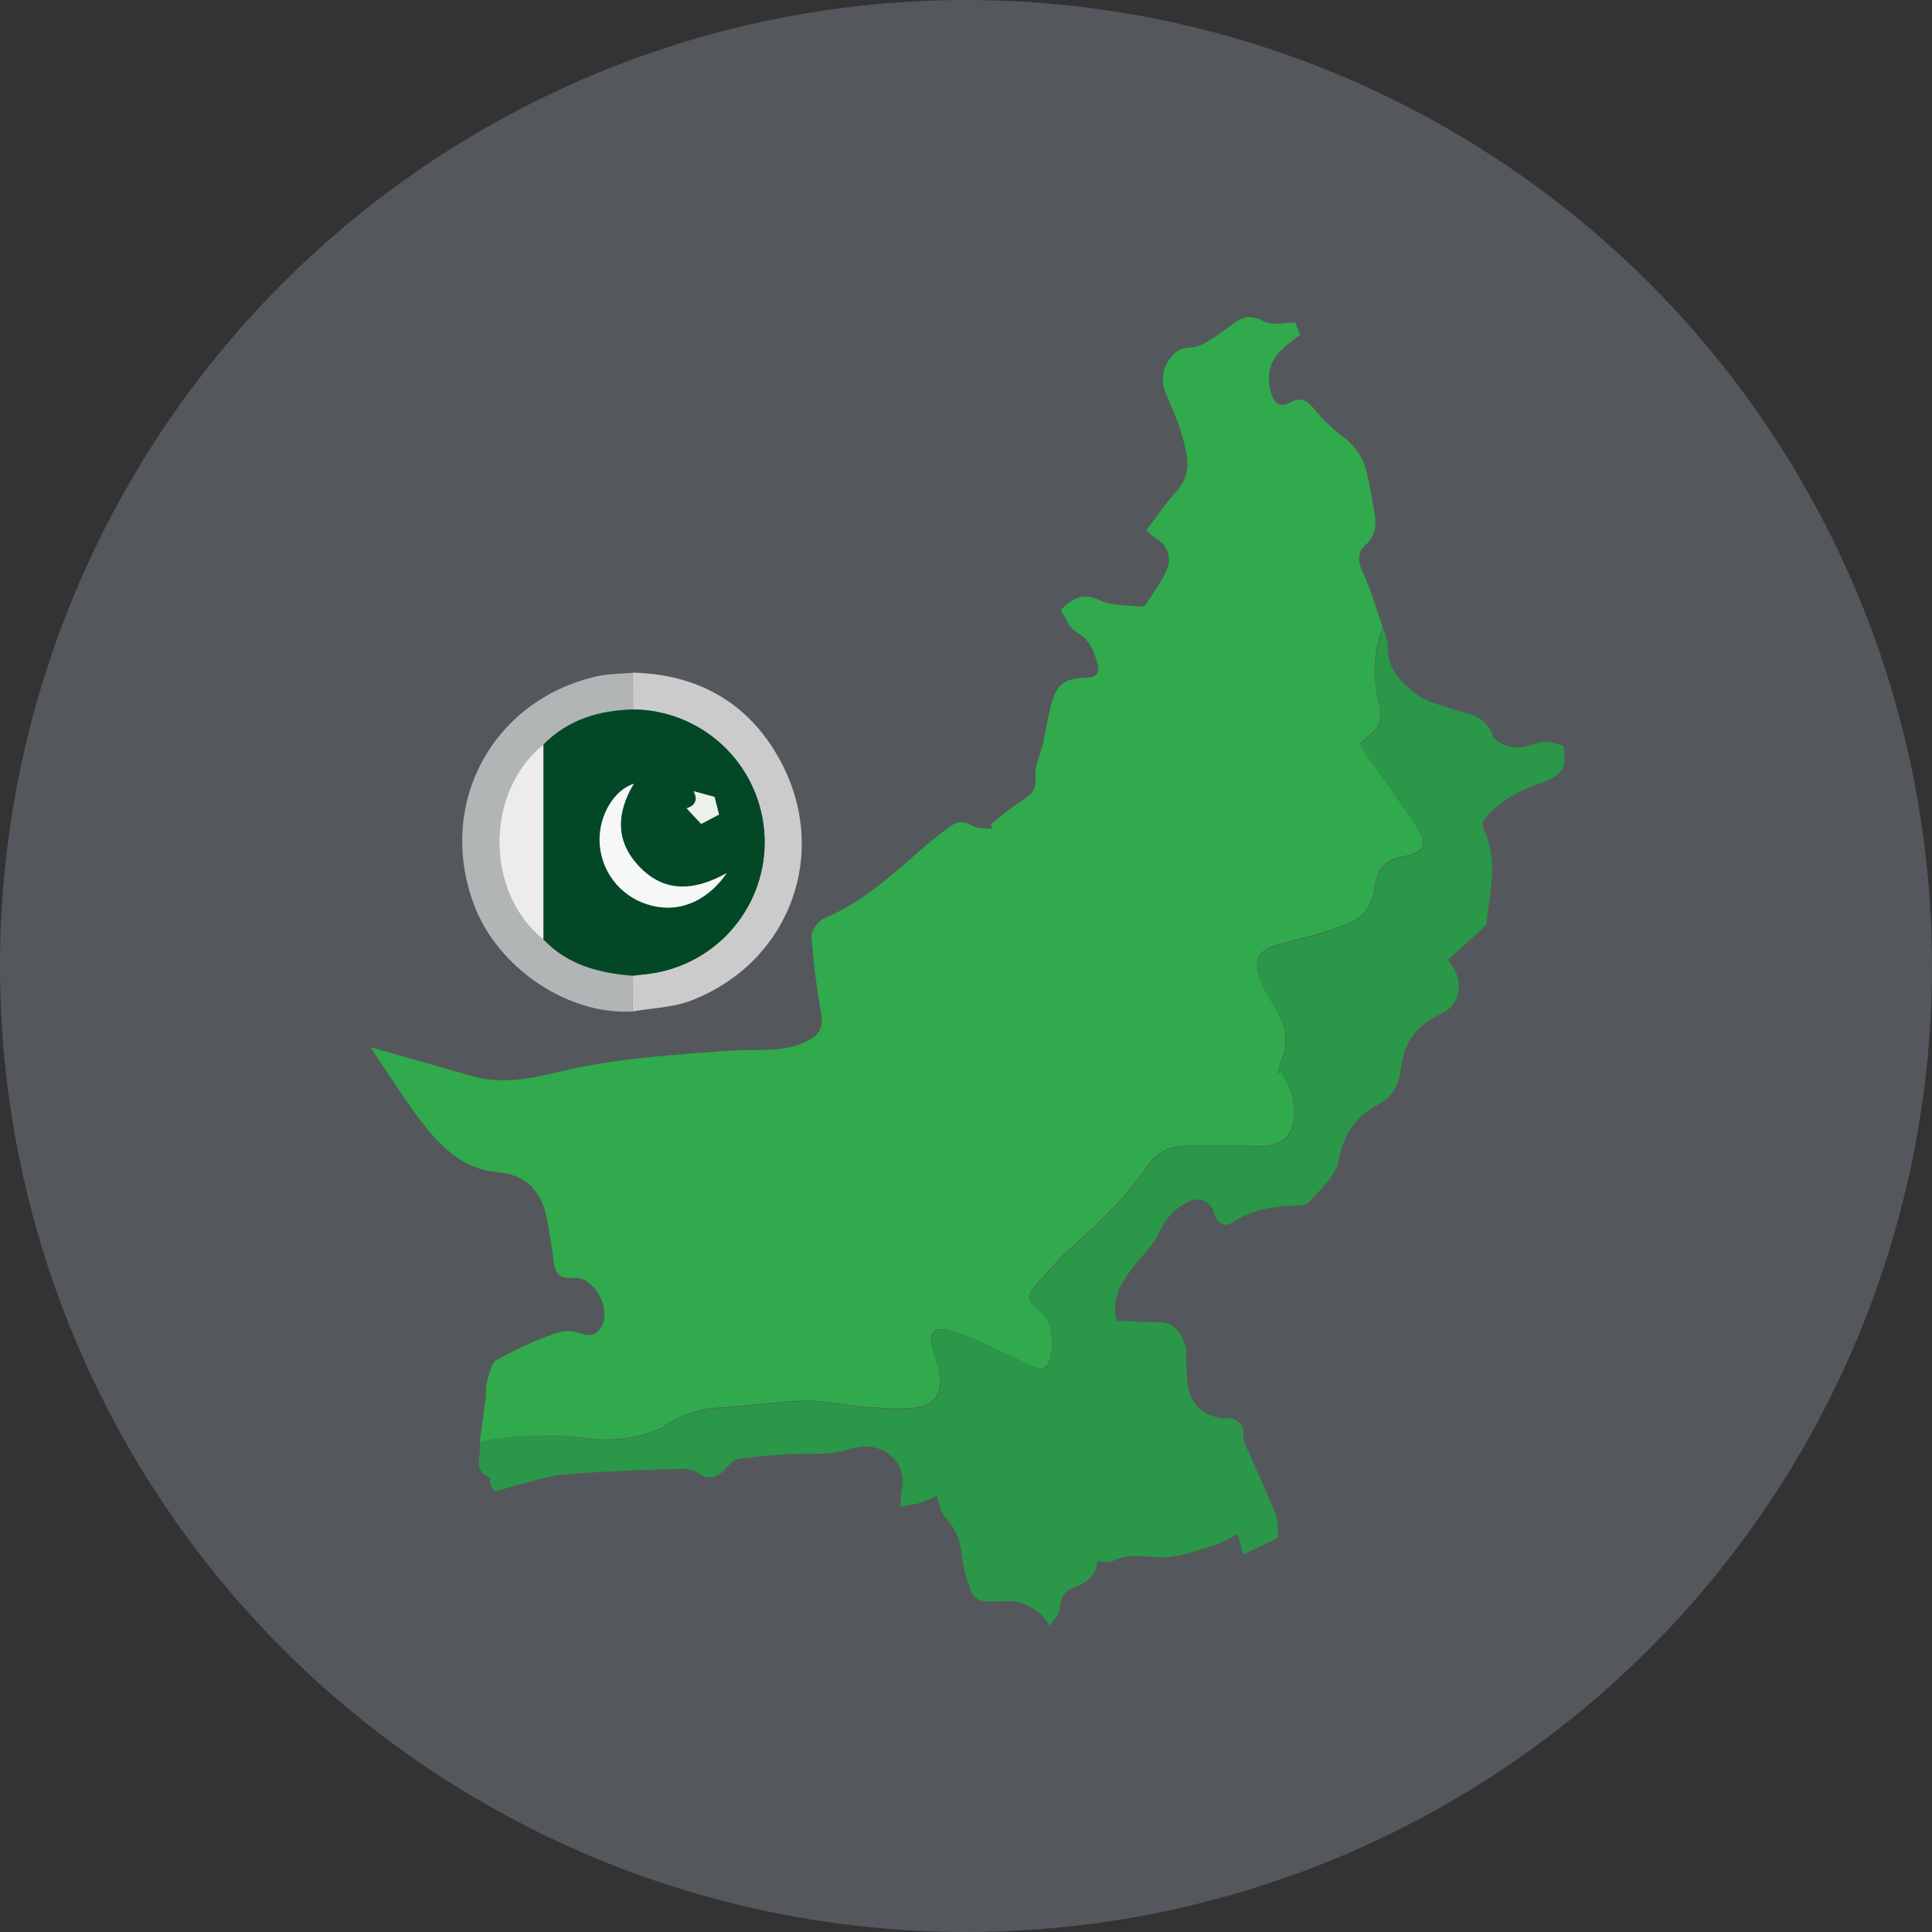 <svg width="280" height="280" viewBox="0 0 280 280" fill="none" xmlns="http://www.w3.org/2000/svg">
<rect x="0" y="0" width="280" height="280" fill="#333333" stroke="none"/>
<g clip-path="url(#clip0_3323_21200)">
<circle opacity="0.2" cx="140" cy="140" r="140" fill="#DAEDFE"/>
<path d="M69.53 208.952C69.827 206.792 70.14 204.632 70.41 202.428C70.491 201.796 70.335 201.111 70.518 200.522C70.891 199.323 71.096 197.6 71.95 197.109C74.728 195.557 77.633 194.242 80.633 193.177C81.814 192.804 83.087 192.838 84.246 193.275C85.666 193.815 86.482 193.329 87.13 192.33C88.718 189.889 86.12 184.953 83.193 185.201C80.731 185.406 80.401 184.218 80.18 182.377C79.926 180.319 79.597 178.262 79.17 176.231C78.365 172.451 76.07 170.231 72.149 169.891C67.289 169.464 64.157 166.467 61.419 163C58.929 159.841 56.823 156.385 54.544 153.063C54.333 152.75 54.134 152.426 53.718 151.773C58.832 153.225 63.606 154.57 68.374 155.942C72.56 157.146 76.74 156.379 80.747 155.402C89.047 153.371 97.488 152.874 105.945 152.259C109.763 151.983 113.781 152.728 117.394 150.639C118.922 149.753 119.311 148.662 119.014 146.858C118.347 143.169 117.878 139.446 117.61 135.706C117.556 134.853 118.593 133.444 119.462 133.087C125.527 130.576 130.058 126.007 134.945 121.903C135.773 121.212 136.619 120.548 137.483 119.91C138.515 119.149 139.471 118.83 140.788 119.624C141.609 120.132 142.835 119.981 143.883 120.126L143.602 119.516C144.832 118.402 146.133 117.369 147.496 116.422C149.013 115.487 150.336 114.839 150.066 112.528C149.888 111 150.801 109.358 151.146 107.754C151.562 105.923 151.859 104.06 152.313 102.24C153.058 99.27 154.192 98.303 157.259 98.228C159.112 98.185 159.468 97.439 158.955 95.814C158.415 94.053 157.783 92.573 155.936 91.564C154.927 91.024 154.451 89.49 153.722 88.388C155.521 86.644 157.022 85.866 159.393 87C161.056 87.794 163.173 87.67 165.063 87.913C165.371 87.951 165.862 87.881 165.992 87.681C167.115 85.947 168.449 84.278 169.157 82.383C169.476 81.623 169.503 80.771 169.232 79.992C168.96 79.213 168.41 78.563 167.688 78.165C167.136 77.769 166.616 77.33 166.132 76.853C167.655 74.866 168.946 72.894 170.517 71.177C172.931 68.542 172.035 65.685 171.252 62.888C170.679 60.83 169.697 58.891 168.924 56.882C168.581 56.078 168.461 55.196 168.577 54.329C168.693 53.462 169.04 52.643 169.583 51.957C169.884 51.453 170.316 51.04 170.834 50.762C171.351 50.484 171.934 50.352 172.521 50.38C173.476 50.275 174.389 49.934 175.178 49.387C176.501 48.598 177.738 47.669 178.958 46.757C180.411 45.676 181.658 45.795 183.333 46.632C184.467 47.205 186.125 46.746 187.707 46.746L188.431 48.517C187.707 49.057 187.016 49.597 186.351 50.137C184.072 51.984 183.462 54.117 184.224 56.969C184.634 58.502 185.568 59.096 186.891 58.367C188.701 57.379 189.592 58.184 190.672 59.529C191.828 60.926 193.148 62.179 194.603 63.26C196.42 64.576 197.683 66.52 198.146 68.715C198.562 70.615 198.896 72.538 199.226 74.455C199.523 76.2 199.275 77.739 197.849 79.046C196.693 80.126 196.769 81.33 197.476 82.864C198.675 85.44 199.447 88.221 200.398 90.916C199.229 93.92 198.926 97.193 199.523 100.361C199.761 101.803 200.301 103.391 199.928 104.681C199.599 105.826 198.189 106.658 197.071 107.83C197.163 107.981 197.433 108.505 197.768 108.985C200.295 112.609 202.877 116.189 205.328 119.851C206.975 122.286 206.408 123.529 203.616 124.052C200.673 124.592 199.68 125.629 199.215 128.637C198.842 131.062 197.768 132.958 195.354 133.849C193.912 134.389 192.47 134.929 190.99 135.361C188.83 135.993 186.578 136.441 184.423 137.132C182.641 137.705 181.799 139.146 182.312 140.912C182.787 142.446 183.466 143.908 184.332 145.26C185.99 147.96 187.107 150.66 185.612 153.787C185.419 154.357 185.294 154.948 185.239 155.547L185.725 155.358C186.265 156.541 187.064 157.67 187.302 158.912C187.999 162.519 187.577 166.262 182.252 166.094C178.91 165.986 175.561 166.127 172.219 166.04C169.707 165.976 167.693 166.915 166.338 168.93C163.254 173.482 159.317 177.192 155.24 180.811C153.29 182.539 151.632 184.591 149.872 186.535C148.856 187.647 148.97 188.695 150.196 189.602C152.68 191.422 152.777 193.977 152.27 196.623C152.005 198.022 151.233 198.821 149.677 198.081C147.307 196.952 144.952 195.802 142.565 194.727C140.999 193.959 139.374 193.318 137.705 192.81C135.382 192.2 134.508 193.21 135.139 195.51C135.442 196.59 135.858 197.671 136.085 198.794C136.684 201.71 135.609 203.654 132.628 204.005C130.09 204.324 127.46 204.005 124.89 203.832C122.162 203.627 119.446 202.909 116.74 202.979C112.544 203.082 108.364 203.789 104.163 204C101.419 204.139 98.763 205.018 96.478 206.543C94.826 207.623 92.698 208.104 90.721 208.423C88.783 208.701 86.816 208.701 84.878 208.423C79.766 207.799 74.587 207.977 69.53 208.952Z" fill="#30AA4C"/>
<path d="M69.53 208.952C74.608 207.995 79.805 207.841 84.932 208.493C86.87 208.772 88.837 208.772 90.775 208.493C92.757 208.175 94.879 207.673 96.532 206.614C98.817 205.089 101.473 204.21 104.217 204.07C108.418 203.86 112.598 203.152 116.794 203.05C119.494 202.98 122.195 203.698 124.943 203.903C127.514 204.097 130.144 204.395 132.682 204.076C135.663 203.703 136.738 201.781 136.138 198.865C135.912 197.752 135.496 196.704 135.193 195.581C134.562 193.286 135.436 192.276 137.759 192.881C139.427 193.388 141.053 194.03 142.619 194.798C145.006 195.878 147.36 197.023 149.731 198.152C151.287 198.892 152.059 198.092 152.323 196.694C152.831 194.02 152.734 191.466 150.25 189.673C149.024 188.771 148.91 187.718 149.926 186.606C151.686 184.672 153.344 182.609 155.294 180.881C159.376 177.263 163.308 173.553 166.391 169C167.747 166.986 169.761 166.046 172.272 166.111C175.615 166.198 178.964 166.057 182.306 166.165C187.631 166.333 188.052 162.59 187.356 158.983C187.118 157.741 186.319 156.612 185.779 155.429L185.293 155.618C185.348 155.019 185.473 154.428 185.665 153.858C187.161 150.709 186.043 148.02 184.386 145.33C183.52 143.979 182.841 142.516 182.366 140.983C181.853 139.196 182.695 137.743 184.477 137.203C186.637 136.506 188.868 136.063 191.044 135.432C192.524 135 193.966 134.454 195.408 133.919C197.822 133.028 198.896 131.133 199.269 128.708C199.733 125.7 200.727 124.674 203.67 124.123C206.473 123.583 207.029 122.357 205.382 119.922C202.903 116.26 200.322 112.68 197.822 109.056C197.487 108.575 197.217 108.052 197.125 107.9C198.243 106.728 199.652 105.897 199.982 104.752C200.354 103.45 199.814 101.863 199.577 100.432C198.979 97.263 199.283 93.991 200.452 90.986C200.689 91.894 201.154 92.806 201.132 93.686C201.046 96.927 202.99 98.86 205.263 100.604C206.013 101.145 206.842 101.566 207.721 101.852C209.422 102.451 211.155 102.975 212.894 103.472C213.674 103.652 214.396 104.026 214.992 104.56C215.589 105.093 216.041 105.768 216.307 106.523C216.847 107.911 219.499 108.683 221.2 108.17C224.03 107.296 224.03 107.296 226.568 108.095C227.265 111.411 226.163 112.528 223.09 113.571C220.017 114.613 217.063 116.201 214.99 118.906C214.903 119.13 214.865 119.369 214.878 119.608C214.891 119.848 214.955 120.082 215.065 120.294C217.171 124.739 215.913 129.275 215.427 133.795C215.378 134.222 214.811 134.627 214.428 134.978C212.894 136.371 211.339 137.748 209.821 139.098C212.414 142.069 211.744 145.692 208.639 147.053C205.145 148.592 203.465 151.303 203.011 154.927C202.741 157.125 201.834 158.999 199.863 159.998C196.542 161.683 194.743 164.378 194.085 167.909C193.545 170.712 191.325 172.284 189.662 174.26C189.392 174.579 188.706 174.638 188.204 174.671C184.963 174.86 181.826 175.108 178.974 176.971C177.392 178.008 176.463 177.463 175.902 175.621C175.785 175.255 175.588 174.92 175.325 174.641C175.062 174.361 174.74 174.144 174.382 174.005C174.024 173.866 173.639 173.809 173.257 173.839C172.874 173.868 172.503 173.982 172.17 174.174C170.337 175.084 168.886 176.615 168.076 178.494C167.174 180.455 165.452 182.032 164.107 183.797C162.487 185.914 161.056 188.118 161.79 191.396C163.821 191.477 166.008 191.655 168.195 191.623C170.177 191.59 171.889 193.653 171.916 196.272C171.908 197.746 171.983 199.219 172.143 200.684C172.532 203.741 174.74 205.545 177.889 205.545C178.214 205.52 178.54 205.569 178.843 205.687C179.146 205.806 179.418 205.992 179.64 206.231C179.861 206.47 180.025 206.756 180.12 207.067C180.216 207.378 180.239 207.707 180.189 208.029C180.19 208.58 180.324 209.123 180.578 209.611C182.009 212.906 183.548 216.151 184.899 219.489C185.287 220.471 185.12 221.681 185.217 222.864L180.195 225.283C179.93 224.317 179.682 223.42 179.352 222.243C178.54 222.799 177.673 223.271 176.766 223.652C174.465 224.419 172.143 225.272 169.745 225.613C166.948 226.007 164.015 224.754 161.234 226.234C160.726 226.509 159.943 226.277 159.009 226.277C158.955 228.367 157.497 229.404 155.558 230.095C154.251 230.559 153.711 231.591 153.592 233.06C153.522 233.978 152.728 234.842 152.043 235.614C151.503 233.994 148.657 232.093 146.604 232.034C146.199 232.034 145.794 232.034 145.389 232.072C141.231 232.239 141.101 232.158 139.908 228.097C139.682 227.256 139.523 226.398 139.433 225.532C139.168 223.431 138.606 221.546 137.008 219.958C136.311 219.267 136.203 217.977 135.76 216.778C134.974 217.176 134.164 217.526 133.336 217.825C132.411 218.05 131.473 218.22 130.527 218.333C130.513 217.611 130.555 216.889 130.652 216.173C131.699 211.734 127.698 208.612 123.388 209.962C121.564 210.513 119.659 210.75 117.755 210.664C114.193 210.682 110.635 210.935 107.106 211.42C106.323 211.512 105.551 212.398 104.946 213.041C103.779 214.277 102.618 214.412 101.165 213.505C100.563 213.098 99.856 212.871 99.129 212.852C93.346 213.057 87.551 213.197 81.784 213.678C79.213 213.888 76.718 214.882 74.169 215.422C72.905 215.692 70.977 217.247 71.026 214.153C68.255 213.084 69.935 210.702 69.53 208.952Z" fill="#2A9848"/>
<path d="M91.694 146.583C82.405 147.188 72.166 140.324 68.72 131.187C63.244 116.665 71.215 101.609 86.326 98.05C88.059 97.645 89.895 97.661 91.688 97.51L91.753 102.845C86.811 102.98 82.329 104.303 78.749 107.927C70.232 114.742 70.232 129.361 78.749 136.177C79.391 136.744 79.985 137.37 80.671 137.872C83.955 140.292 87.767 141.113 91.726 141.42L91.694 146.583Z" fill="#B2B5B5"/>
<path d="M91.694 146.583L91.726 141.399C92.839 141.258 93.957 141.172 95.053 140.972C99.757 140.106 103.97 137.519 106.87 133.715C109.77 129.91 111.148 125.162 110.736 120.396C110.323 115.631 108.151 111.19 104.641 107.94C101.131 104.69 96.537 102.864 91.753 102.818L91.689 97.483C101.112 97.715 108.43 101.803 112.966 110.023C120.424 123.497 114.489 139.536 100.113 145.023C97.489 146.022 94.534 146.086 91.694 146.583Z" fill="#CBCBCB"/>
<path d="M91.753 102.818C96.538 102.859 101.136 104.681 104.65 107.929C108.163 111.177 110.34 115.619 110.755 120.386C111.17 125.153 109.793 129.903 106.894 133.71C103.994 137.516 99.78 140.106 95.074 140.972C93.994 141.172 92.86 141.258 91.748 141.399C87.789 141.075 83.977 140.27 80.693 137.851C80.007 137.348 79.413 136.722 78.77 136.155V107.9C82.329 104.276 86.812 102.953 91.753 102.818ZM105.335 126.531C100.329 129.302 95.992 129.323 92.412 125.343C89.172 121.758 89.388 117.718 91.872 113.608C89.047 114.462 86.909 118.042 86.898 121.709C86.907 123.809 87.585 125.852 88.834 127.541C90.082 129.23 91.837 130.477 93.843 131.1C98.055 132.396 102.332 130.884 105.335 126.531ZM99.503 117.146L101.62 119.414L104.212 118.053L103.558 115.493L100.518 114.661C101.296 116.103 100.475 116.859 99.503 117.146Z" fill="#024826"/>
<path d="M78.749 107.9V136.176C70.232 129.361 70.232 114.742 78.749 107.9Z" fill="#EDECEB"/>
<path d="M105.334 126.532C102.31 130.884 98.033 132.413 93.832 131.073C91.826 130.45 90.071 129.203 88.822 127.514C87.573 125.826 86.895 123.783 86.887 121.682C86.887 118.042 89.047 114.462 91.861 113.582C89.387 117.691 89.16 121.731 92.4 125.317C96.013 129.324 100.35 129.302 105.334 126.532Z" fill="#F6F8F7"/>
<path d="M99.502 117.146C100.496 116.86 101.295 116.104 100.517 114.662L103.558 115.493L104.211 118.053L101.619 119.414L99.502 117.146Z" fill="#ECF1EE"/>
</g>
<defs>
<clipPath id="clip0_3323_21200">
<rect width="280" height="280" fill="white"/>
</clipPath>
</defs>
</svg>
